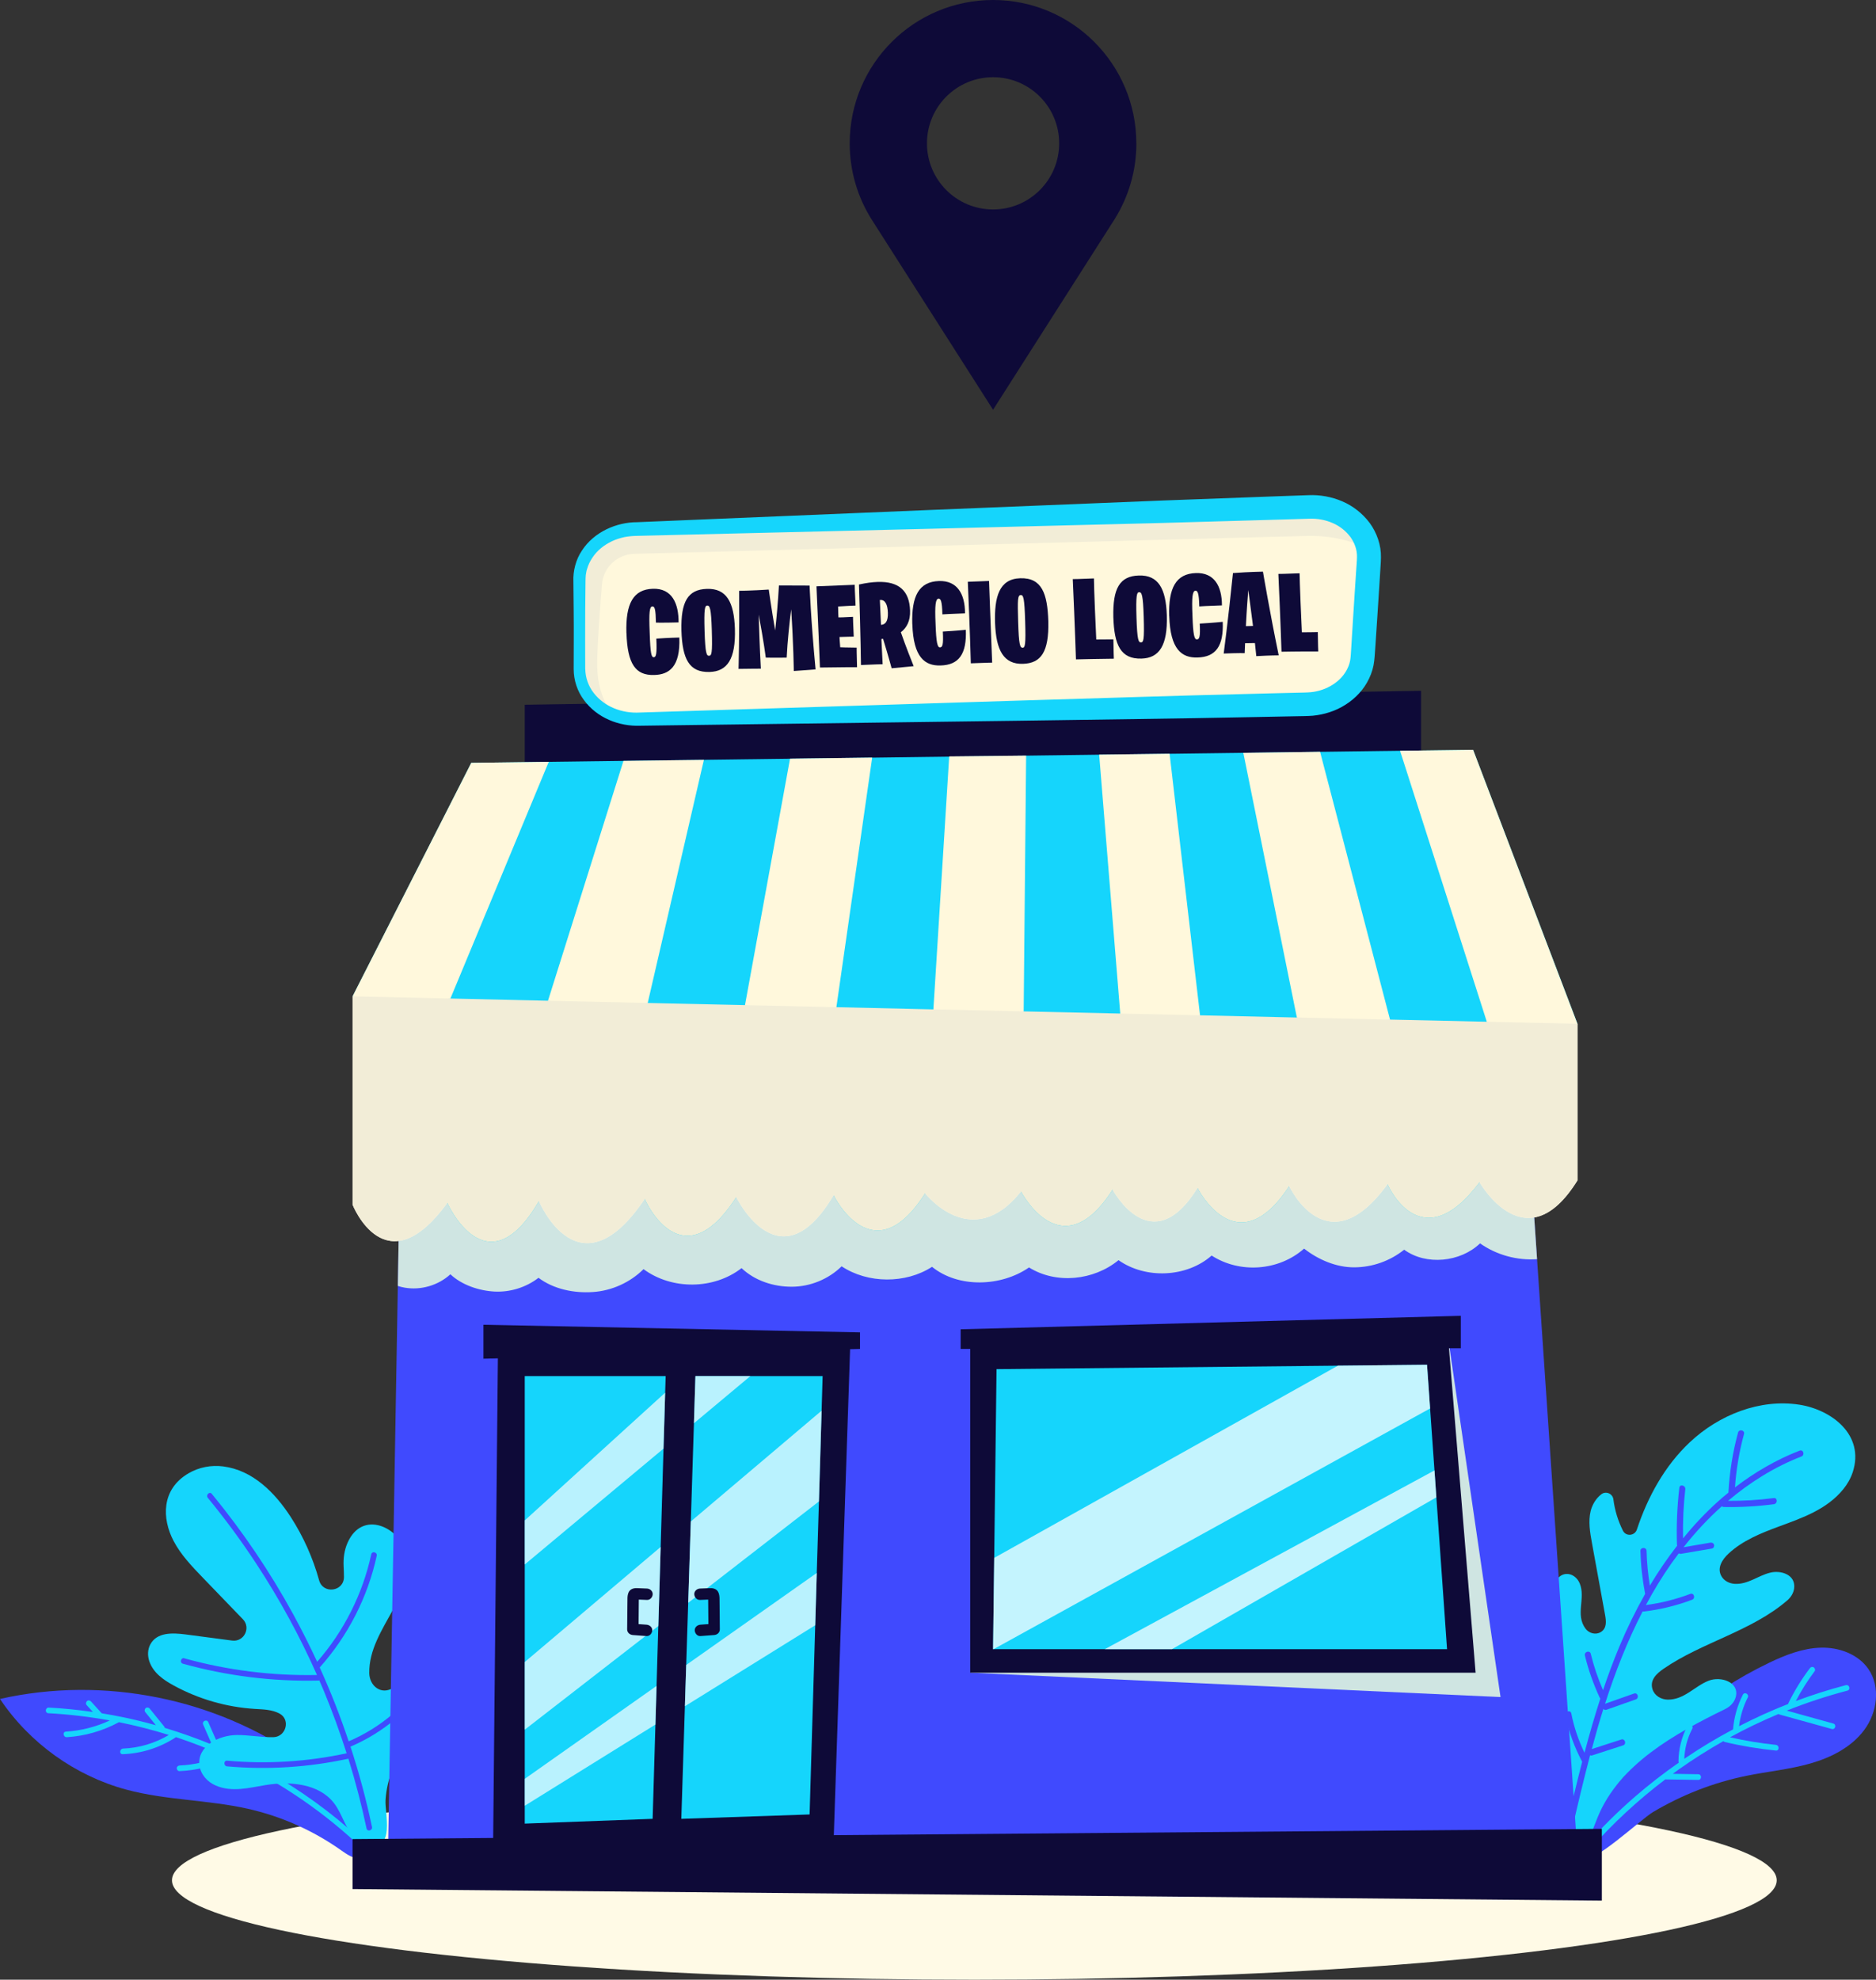 <?xml version="1.0" encoding="UTF-8"?>
<svg xmlns="http://www.w3.org/2000/svg" viewBox="0 0 329.76 347.91">
  <rect x="0" y="0" width="329.76" height="347.91" fill="#333333" stroke="none"/>
  <defs>
    <style>
      .cls-1 {
        fill: #cfe5e2;
      }

      .cls-1, .cls-2, .cls-3, .cls-4, .cls-5, .cls-6, .cls-7, .cls-8, .cls-9 {
        stroke-width: 0px;
      }

      .cls-1, .cls-9 {
        mix-blend-mode: multiply;
      }

      .cls-2 {
        fill: #fffae6;
      }

      .cls-3 {
        fill: #0e0a38;
      }

      .cls-4 {
        fill: #fff8dc;
      }

      .cls-5 {
        fill: #15d5fc;
      }

      .cls-6 {
        fill: #fffbe9;
      }

      .cls-10 {
        opacity: .7;
      }

      .cls-11 {
        opacity: .75;
      }

      .cls-7 {
        fill: #404afe;
      }

      .cls-12 {
        isolation: isolate;
      }

      .cls-8 {
        fill: #fff;
      }

      .cls-9 {
        fill: #f2edd7;
      }
    </style>
  </defs>
  <g class="cls-12">
    <g id="Capa_2" data-name="Capa 2">
      <g id="OBJECTS">
        <g>
          <path class="cls-3" d="M199.74,25.19c0-13.91-11.28-25.19-25.19-25.19s-25.19,11.28-25.19,25.19c0,4.93,1.42,9.53,3.88,13.42h0s21.32,33.4,21.32,33.4l21.41-33.56h0c2.39-3.85,3.78-8.4,3.78-13.26ZM174.56,36.81c-6.42,0-11.62-5.2-11.62-11.62s5.2-11.62,11.62-11.62,11.62,5.2,11.62,11.62-5.2,11.62-11.62,11.62Z"/>
          <g>
            <ellipse class="cls-2" cx="171.27" cy="330.44" rx="141.04" ry="17.47"/>
            <g>
              <g>
                <g>
                  <path class="cls-7" d="M64.74,323.85c.97.84-.05,2.6-1.32,2.73-1.28.13-2.43-.69-3.48-1.43-4.91-3.47-10.51-5.96-16.38-7.28-7.03-1.58-14.38-1.49-21.34-3.36-8.99-2.42-17.04-8.19-22.22-15.94,18.24-4.11,38.01-.13,53.24,10.73,5.08,3.62,9.61,8.61,11.5,14.56Z"/>
                  <path class="cls-5" d="M63.22,323.09c-4.95-4.56-10.43-8.51-16.29-11.81,0-.07,0-.15-.04-.22l-1.76-4.26c-.1-.25-.43-.35-.66-.24-.25.12-.34.41-.24.66l1.38,3.34c-.54-.29-1.09-.59-1.64-.88-1.78-.91-3.59-1.76-5.42-2.55,0-.04,0-.09-.03-.13-.64-1.45-1.27-2.9-1.91-4.35-.26-.59-1.16-.16-.9.42.52,1.18,1.03,2.35,1.55,3.53-2.72-1.12-5.49-2.1-8.31-2.95-.01-.09-.04-.17-.1-.25-.85-1.05-1.7-2.1-2.55-3.15-.16-.2-.5-.24-.7-.06-.2.18-.24.48-.06.7.62.77,1.24,1.53,1.86,2.3-1.86-.52-3.73-.98-5.62-1.38-1.29-.27-2.59-.5-3.9-.72,0,0,0,0,0,0-.63-.69-1.26-1.39-1.89-2.08-.17-.19-.5-.25-.7-.06-.19.18-.25.49-.06.7.37.4.73.81,1.1,1.21-2.57-.37-5.15-.64-7.75-.77-.64-.03-.72.96-.08.99,3.62.19,7.23.62,10.8,1.27-2.43,1.13-5.04,1.8-7.72,1.96-.64.04-.46,1.02.18.98,3.17-.2,6.28-1.09,9.08-2.6.02-.01.03-.03.05-.04,2.97.6,5.9,1.35,8.79,2.25-2.42,1.45-5.21,2.28-8.03,2.39-.63.02-.73,1.01-.09.99,3.3-.12,6.47-1.12,9.25-2.91.04-.03.06-.06.09-.09.12.04.25.08.38.12,2.65.89,5.25,1.9,7.81,3.03-2.35,1.09-4.89,1.73-7.48,1.83-.27.01-.51.16-.54.45-.02.24.18.55.45.54,2.95-.11,5.84-.82,8.49-2.13.09-.05.15-.11.19-.18,1.96.9,3.88,1.88,5.76,2.92-1.35.46-2.73.82-4.14,1.05-.63.1-.46,1.08.18.98,1.65-.27,3.27-.7,4.85-1.27.08-.03.14-.09.19-.16,1.72.98,3.41,2.03,5.06,3.13,3.66,2.44,7.13,5.16,10.37,8.14.47.43,1.23-.21.76-.65Z"/>
                </g>
                <g>
                  <path class="cls-5" d="M64.73,324.33c-.76-.14-1.45-.48-2.03-.99-1.99-1.75-2.44-4.45-3.99-6.46-2.66-3.44-7.7-3.87-11.99-3.18-2.92.47-5.9,1.33-8.79.09-1.49-.64-2.67-1.95-2.87-3.56-.42-3.34,3.37-5.29,6.56-5.32,2.14-.02,4.32.43,6.43.38,2.21-.05,3.05-3.03,1.14-4.12-.01,0-.03-.01-.04-.02-1.31-.72-2.89-.74-4.38-.83-4.96-.31-9.85-1.72-14.21-4.1-1.82-.99-3.62-2.22-4.32-4.29-.32-.96-.3-2.03.17-2.92,1.17-2.2,3.92-2.07,6.19-1.78l8.2,1.08c2.09.28,3.36-2.24,1.89-3.75l-7.03-7.29c-1.92-2-3.88-4.03-5.16-6.49-2.02-3.86-2.21-9.04,2.65-11.87,1.82-1.06,3.96-1.47,6.05-1.21,5.23.66,9.13,4.61,11.91,8.9,2.21,3.42,3.89,7.18,4.98,11.11.69,2.51,4.39,2,4.37-.6,0-.65-.03-1.27-.06-1.84-.07-1.42.12-2.86.7-4.16,2.6-5.85,9.09-2.69,10.2,1.68.87,3.45-.57,7.03-2.26,10.16-1.9,3.51-4.2,7-4.13,11.1.02,1.04.49,2.07,1.36,2.64,1.74,1.12,3.61-.32,4.69-1.83,1.12-1.56,2.1-3.48,4.18-3.71,1.73-.19,3.31.96,3.96,2.58,1.06,2.68-.24,5.46-2.04,7.51-1.55,1.76-3.47,3.15-5.05,4.89-2.51,2.78-4,6.46-4.24,10.19-.15,2.38,1.75,8.89-3.02,7.98Z"/>
                  <path class="cls-7" d="M32.42,291.44c7.58,2.1,15.43,3.08,23.3,2.92-3.01-6.79-6.58-13.33-10.66-19.54-2.63-4.01-5.48-7.88-8.53-11.59-.4-.49.3-1.2.7-.7,5.41,6.58,10.2,13.65,14.29,21.12,1.5,2.75,2.91,5.55,4.23,8.39,4.71-5.38,7.99-11.91,9.51-18.89.14-.63,1.1-.36.96.26-1.58,7.28-5.06,14.07-10.02,19.63,1.92,4.24,3.62,8.57,5.09,12.98,5.59-2.38,10.4-6.46,13.65-11.6.34-.54,1.2-.04.86.5-3.39,5.35-8.37,9.55-14.19,12.03.01.03.02.07.03.1,1.5,4.6,2.75,9.28,3.75,14.02.13.62-.83.89-.96.26-.87-4.13-1.94-8.23-3.19-12.26-6.99,1.52-14.19,1.98-21.32,1.35-.63-.06-.64-1.05,0-1,7.03.63,14.11.19,21.01-1.3-1.18-3.69-2.51-7.34-3.99-10.92-.26-.63-.54-1.26-.81-1.89-.05.02-.09.03-.15.03-8.04.19-16.08-.81-23.83-2.96-.62-.17-.35-1.13.26-.96Z"/>
                </g>
              </g>
              <g>
                <g>
                  <path class="cls-7" d="M311,292.2c2.87-1.37,5.91-2.56,9.09-2.64s6.54,1.14,8.34,3.76c2.16,3.14,1.55,7.62-.72,10.68-2.26,3.06-5.86,4.88-9.52,5.92-3.66,1.04-7.48,1.4-11.21,2.16-5.79,1.18-11.37,3.36-16.45,6.39-2.05,1.22-10.78,9.41-12.35,8.16-4.91-3.89,14.53-22.03,17.33-24.38,4.72-3.98,9.93-7.39,15.5-10.05Z"/>
                  <path class="cls-5" d="M324.45,296.15c-2.97.78-5.9,1.71-8.78,2.79.96-1.84,2.06-3.6,3.31-5.25.16-.21.03-.56-.18-.68-.26-.15-.52-.04-.68.18-1.44,1.91-2.7,3.95-3.75,6.1-.03.05-.03.11-.04.16-2.95,1.15-5.83,2.46-8.64,3.91.22-1.75.72-3.47,1.53-5.04.29-.57-.57-1.07-.86-.5-.97,1.91-1.55,3.97-1.73,6.1-2.95,1.57-5.81,3.29-8.57,5.17.08-1.84.54-3.64,1.4-5.27.3-.57-.56-1.07-.86-.5-1,1.92-1.54,4.05-1.56,6.21,0,.09.02.17.06.23-2.67,1.86-5.25,3.86-7.72,6-3.03,2.63-5.89,5.46-8.55,8.47-.42.48.28,1.18.7.7,3.98-4.5,8.41-8.6,13.2-12.23.02,0,.03.01.06.01,1.91.03,3.82.06,5.73.09.64,0,.64-.99,0-1-1.49-.02-2.99-.05-4.48-.07.36-.27.72-.54,1.09-.8,2.52-1.78,5.13-3.43,7.81-4.95.06.07.13.13.25.16,2.95.7,5.95,1.19,8.97,1.5.64.06.63-.93,0-1-2.71-.28-5.4-.73-8.06-1.33,2.77-1.52,5.62-2.88,8.53-4.1.05.04.11.08.19.1,3.06.85,6.11,1.7,9.17,2.54.62.17.88-.79.26-.96-2.73-.76-5.45-1.51-8.18-2.27,3.48-1.39,7.04-2.56,10.66-3.51.62-.16.36-1.12-.26-.96Z"/>
                </g>
                <g>
                  <path class="cls-5" d="M278.87,323.65c.92-1.32,1.38-2.89,2-4.38,3.83-9.24,13.48-14.57,22.39-18.93.9-.44,1.64-1.22,1.87-2.2.59-2.55-2.65-3.6-4.77-2.78-2.47.95-4.25,3.33-7.16,3.33-1.2,0-2.37-.68-2.73-1.83-.51-1.64.75-2.76,1.94-3.59,6.85-4.71,15.43-6.57,21.77-12.03.62-.54,1.08-1.28,1.19-2.09.31-2.43-2.33-3.26-4.26-2.76-2.11.53-3.88,2.09-6.2,1.95-.92-.06-1.82-.5-2.29-1.29-.89-1.48.12-3,1.23-4.03,2.48-2.31,5.72-3.6,8.91-4.78,4.1-1.51,8.36-2.98,11.25-6.53.72-.89,1.3-1.9,1.66-2.99,2.14-6.58-3.74-10.98-9.37-11.86-6.94-1.08-14.14,1.78-19.26,6.59-4.41,4.14-7.4,9.58-9.31,15.34-.37,1.13-1.93,1.27-2.46.2-.86-1.72-1.43-3.58-1.67-5.49-.13-1.01-1.3-1.52-2.11-.91-.92.7-1.59,1.79-1.88,2.92-.46,1.85-.12,3.79.22,5.66l2.3,12.6c.2,1.1.36,2.39-.77,3.06-.88.52-2.04.21-2.65-.6-1.86-2.47.06-5.37-1.04-7.99-.42-.99-1.37-1.74-2.44-1.63-1.54.16-2.19,1.92-2.51,3.4-2.04,9.33-2.84,18.94-2.39,28.48.2,4.26.31,8.95,1.08,13.13.72,3.86,4.88,5.74,7.49,2Z"/>
                  <path class="cls-7" d="M275.22,321.52c.93-3.97,1.87-7.95,2.89-11.91-1.37-2.57-2.37-5.32-2.94-8.18-.13-.67.9-.99,1.03-.31.47,2.4,1.26,4.72,2.32,6.91.85-3.21,1.77-6.4,2.79-9.55-.05-.04-.1-.08-.12-.14-1.1-2.38-1.98-4.85-2.6-7.4-.16-.67.87-.98,1.03-.31.53,2.19,1.26,4.33,2.16,6.4.87-2.59,1.82-5.16,2.88-7.69,1.32-3.16,2.83-6.24,4.52-9.23-.48-2.49-.76-5.01-.83-7.54-.02-.69,1.06-.72,1.08-.02.05,2.05.25,4.09.58,6.11,1.46-2.45,3.07-4.8,4.81-7.04-.03-.06-.05-.13-.05-.22-.11-3.32.04-6.64.42-9.94.08-.69,1.12-.43,1.05.25-.33,2.87-.45,5.76-.4,8.64,1.9-2.32,3.94-4.51,6.19-6.52.58-.52,1.18-1.03,1.79-1.52.19-3.57.75-7.1,1.69-10.55.18-.67,1.23-.42,1.05.25-.84,3.07-1.37,6.22-1.59,9.39,3.47-2.67,7.28-4.88,11.37-6.47.65-.25.95.78.31,1.03-4.74,1.84-9.05,4.54-12.9,7.8,2.68.02,5.37-.14,8.03-.49.69-.09.71.99.02,1.08-2.92.38-5.86.55-8.8.49-.14,0-.25-.06-.34-.13-2.45,2.19-4.7,4.62-6.73,7.2,1.56-.27,3.13-.53,4.69-.8.29-.05.58.06.67.36.08.25-.07.62-.36.67-1.8.31-3.61.62-5.41.92-.15.03-.31,0-.43-.07-.43.57-.86,1.15-1.27,1.73-1.66,2.36-3.15,4.82-4.51,7.35,2.67-.35,5.29-1.01,7.81-1.96.65-.24.96.79.31,1.03-2.73,1.03-5.57,1.72-8.47,2.07-.09.01-.16,0-.22-.02-2.68,5.19-4.82,10.66-6.61,16.23,1.7-.6,3.4-1.2,5.1-1.8.65-.23.96.8.31,1.03-1.72.61-3.43,1.21-5.15,1.82-.24.08-.43,0-.55-.15-.35,1.13-.7,2.26-1.03,3.4-.35,1.22-.68,2.44-1.01,3.66,1.73-.56,3.46-1.12,5.19-1.68.66-.21.97.82.31,1.03-1.81.59-3.62,1.17-5.43,1.76-.14.05-.26.03-.37-.02-1.16,4.41-2.21,8.86-3.25,13.31-.16.67-1.21.42-1.05-.25Z"/>
                </g>
              </g>
              <g>
                <g>
                  <polygon class="cls-7" points="277.29 325.75 68.17 327.59 69.93 225.99 70.3 204.68 268.68 199.18 270.18 221.29 277.29 325.75"/>
                  <path class="cls-1" d="M270.18,221.29c-3.5.24-7.09-.72-10.02-2.78-3.45,3.31-9.48,3.93-13.34,1.11-2.46,1.98-5.6,3.09-8.76,3.1-3.16.02-6.34-1.34-8.83-3.29-4.43,3.92-11.28,4.43-16.25,1.22-4.39,3.86-11.59,4.17-16.37.81-4.36,3.58-10.95,4.26-15.73,1.28-4.91,3.4-12.42,3.65-17.05-.11-4.62,3-11.3,2.97-15.89-.09-2.3,2.26-5.5,3.57-8.72,3.59-3.22.02-6.54-1.05-8.87-3.27-4.88,3.79-12.26,3.85-17.23.18-2.36,2.34-5.58,3.8-8.9,4.02-3.32.23-6.91-.5-9.56-2.5-2.18,1.68-4.96,2.55-7.7,2.42-2.75-.14-5.79-1.15-7.79-3.04-2.13,1.95-5.19,2.85-8.04,2.35-.41-.07-.81-.17-1.2-.3l.37-21.31,198.38-5.5,1.5,22.11Z"/>
                  <g>
                    <g>
                      <polygon class="cls-1" points="170.55 293.96 263.76 298.24 254.56 235.26 170.55 293.96"/>
                      <g>
                        <g>
                          <polygon class="cls-3" points="170.55 235.26 170.55 293.96 259.38 293.96 254.56 235.26 170.55 235.26"/>
                          <g>
                            <polygon class="cls-5" points="254.36 289.83 174.56 289.83 174.76 273.78 175.17 240.61 235.18 240 250.84 239.84 251.38 247.52 252.15 258.41 252.48 263.14 254.36 289.83"/>
                            <g class="cls-11">
                              <polygon class="cls-8" points="251.38 247.52 174.64 289.83 174.56 289.83 174.76 273.78 235.18 240 250.84 239.84 251.38 247.52"/>
                              <polygon class="cls-8" points="252.48 263.14 206 289.83 194.19 289.83 252.15 258.41 252.48 263.14"/>
                            </g>
                          </g>
                        </g>
                        <polygon class="cls-3" points="168.86 237.06 168.86 233.61 256.78 231.24 256.78 236.94 168.86 237.06"/>
                      </g>
                    </g>
                    <g>
                      <g>
                        <polygon class="cls-3" points="86.68 323.92 87.54 236.35 149.49 235.26 146.52 323.92 86.68 323.92"/>
                        <g>
                          <g>
                            <polygon class="cls-5" points="117.01 241.83 116.92 244.75 116.63 254.58 116.13 271.86 115.72 285.76 115.41 296.28 115.21 303.07 114.72 319.64 92.24 320.48 92.24 241.83 117.01 241.83"/>
                            <polygon class="cls-5" points="144.6 241.83 144.42 247.91 143.95 263.86 143.57 276.43 143.3 285.62 142.31 318.87 119.76 319.64 120.39 299.85 120.62 292.6 120.97 281.68 121.43 267.38 121.98 250.12 122.24 241.83 144.6 241.83"/>
                          </g>
                          <g class="cls-10">
                            <polygon class="cls-8" points="116.13 271.86 115.72 285.76 92.24 303.97 92.24 292.08 116.13 271.86"/>
                            <polygon class="cls-8" points="144.42 247.91 143.95 263.86 120.97 281.68 121.43 267.38 144.42 247.91"/>
                            <polygon class="cls-8" points="115.41 296.28 115.21 303.07 92.24 317.34 92.24 312.61 115.41 296.28"/>
                            <polygon class="cls-8" points="143.57 276.43 143.3 285.62 120.39 299.85 120.62 292.6 143.57 276.43"/>
                            <polygon class="cls-8" points="116.92 244.75 116.63 254.58 92.24 274.94 92.24 267.2 116.92 244.75"/>
                            <polygon class="cls-8" points="131.9 241.83 121.98 250.12 122.24 241.83 131.9 241.83"/>
                          </g>
                          <path class="cls-3" d="M126.48,281.46c0-.89.05-1.97-1.01-2.29-.39-.12-.81-.06-1.21-.05-.41.02-.81.03-1.22.05-.52.02-1.02.44-1,1,.02.52.44,1.02,1,1,.32-.01.65-.02.97-.04.16,0,.31-.01.47-.02,0,.03,0,.07,0,.1,0,.34,0,.68.01,1.03.01,1.06.02,2.12.03,3.18l-1.4.1c-.52.04-1.02.43-1,1,.02.51.44,1.04,1,1l2.41-.18c.53-.04,1-.42,1-1l-.05-4.87Z"/>
                          <path class="cls-3" d="M110.29,281.46c0-.89-.05-1.97,1.01-2.29.39-.12.81-.06,1.21-.05.41.02.81.03,1.22.05.52.02,1.02.44,1,1-.02.52-.44,1.02-1,1-.32-.01-.65-.02-.97-.04-.16,0-.31-.01-.47-.02,0,.03,0,.07,0,.1,0,.34,0,.68-.01,1.03-.01,1.06-.02,2.12-.03,3.18.47.03.93.07,1.4.1.52.04,1.02.43,1,1-.02.51-.44,1.04-1,1l-2.41-.18c-.53-.04-1-.42-1-1l.05-4.87Z"/>
                        </g>
                      </g>
                      <polygon class="cls-3" points="151.17 237.06 151.17 234.15 84.98 232.81 84.98 238.78 151.17 237.06"/>
                    </g>
                  </g>
                </g>
                <g>
                  <polygon class="cls-3" points="92.24 135.47 92.24 123.85 249.79 121.4 249.79 135.47 92.24 135.47"/>
                  <g>
                    <g>
                      <path class="cls-6" d="M277.29,179.92v27.51l-17.21.34-16.19.33-17.27.34-16.13.32-14.91.3-16.12.32-16.84.33-16.1.33-17.09.34-16.11.32-18.58.37-16.12.32-16.64.33v-36.62c5.73-.13,11.46-.24,17.2-.31,5.73-.1,11.47-.17,17.2-.2,5.83-.06,11.67-.08,17.5-.08,5.72-.01,11.44,0,17.17.04,5.34.03,10.67.08,16.01.15,5.7.08,11.41.17,17.12.29,5.27.1,10.53.22,15.8.37,5.7.15,11.39.32,17.09.51,4.64.16,9.28.33,13.91.51,5.69.23,11.37.47,17.06.74,5.44.25,10.88.52,16.32.82,5.68.3,11.35.62,17.02.97,5.3.31,10.61.65,15.91,1.01Z"/>
                      <polygon class="cls-5" points="96.46 172.89 96.38 174.59 94.74 211.07 78.62 211.39 79.18 174.79 79.2 173.5 96.46 172.89"/>
                      <polygon class="cls-5" points="131.17 171.94 131.05 174.55 129.43 210.38 113.32 210.7 113.88 174.51 113.91 172.55 131.17 171.94"/>
                      <polygon class="cls-5" points="164.37 170.87 164.18 174.99 162.62 209.71 146.52 210.04 147.06 174.7 147.11 171.48 164.37 170.87"/>
                      <polygon class="cls-5" points="197.3 170.87 197.07 175.87 195.58 209.06 179.46 209.38 179.98 175.36 180.04 171.48 197.3 170.87"/>
                      <polygon class="cls-5" points="228.32 170.87 228.04 177.12 226.62 208.44 210.49 208.76 210.98 176.38 211.06 171.48 228.32 170.87"/>
                      <polygon class="cls-5" points="261.7 171.94 261.38 178.91 260.08 207.77 243.89 208.1 244.36 177.94 244.44 172.55 261.7 171.94"/>
                      <path class="cls-6" d="M78.62,211.39c-10.87,14.96-16.64.33-16.64.33,5.39-2.71,16.64-.33,16.64-.33Z"/>
                      <path class="cls-5" d="M94.74,211.07c-9.2,15.9-16.12.32-16.12.32,10.57-2.92,16.12-.32,16.12-.32Z"/>
                      <path class="cls-6" d="M113.32,210.7c-11.6,17.25-18.58.37-18.58.37,7.31-1.98,18.58-.37,18.58-.37Z"/>
                      <path class="cls-5" d="M129.43,210.38c-9.74,15.1-16.11.32-16.11.32,8.23-3.08,16.11-.32,16.11-.32Z"/>
                      <path class="cls-6" d="M146.52,210.04c-9.47,16.06-17.09.34-17.09.34,6.61-1.64,17.09-.34,17.09-.34Z"/>
                      <path class="cls-5" d="M162.62,209.71c-9.19,14.51-16.1.33-16.1.33,6.35-2.06,16.1-.33,16.1-.33Z"/>
                      <path class="cls-6" d="M179.46,209.38c-8.63,10.89-16.84.33-16.84.33,5.56-1.78,16.84-.33,16.84-.33Z"/>
                      <path class="cls-5" d="M195.58,209.06c-9.02,14.16-16.12.32-16.12.32,10.63-2.49,16.12-.32,16.12-.32Z"/>
                      <path class="cls-6" d="M210.49,208.76c-8.1,13.1-14.91.3-14.91.3,11.31-2.58,14.91-.3,14.91-.3Z"/>
                      <path class="cls-5" d="M226.62,208.44c-9.24,14.15-16.13.32-16.13.32,9.56-2.11,16.13-.32,16.13-.32Z"/>
                      <path class="cls-6" d="M243.89,208.1c-10.62,14.65-17.27.34-17.27.34,11.24-1.44,17.27-.34,17.27-.34Z"/>
                      <path class="cls-5" d="M260.08,207.77c-10.41,13.86-16.19.33-16.19.33,11.16-2.16,16.19-.33,16.19-.33Z"/>
                      <path class="cls-6" d="M277.29,207.43c-9.09,14.67-17.21.34-17.21.34,8.85-2.42,17.21-.34,17.21-.34Z"/>
                    </g>
                    <g>
                      <polygon class="cls-5" points="61.97 175.11 82.84 134.06 258.94 131.77 277.29 179.92 61.97 175.11"/>
                      <path class="cls-4" d="M79.17,175.49l17.29-41.61-13.62.18-20.87,41.04c5.88,1.26,11.62,1.45,17.19.38Z"/>
                      <path class="cls-4" d="M96.32,175.88l13.27-42.16,14.14-.18-9.88,42.74c-5.92.62-11.76.49-17.53-.39Z"/>
                      <path class="cls-4" d="M130.95,176.65l7.92-43.32,14.44-.19-6.29,43.86c-5.05,1.11-10.45.83-16.07-.36Z"/>
                      <path class="cls-4" d="M164.07,177.39l2.78-44.46,13.52-.14-.43,44.95c-5.19,1.21-10.49,1.04-15.87-.35Z"/>
                      <path class="cls-4" d="M196.95,178.55l-3.74-45.93,12.38-.16,5.35,45.97c-4.82,1.96-9.48,1.96-14,.11Z"/>
                      <path class="cls-4" d="M227.96,178.82l-9.41-46.52,13.49-.18,12.3,47.07c-5.57.55-11.03.48-16.38-.37Z"/>
                      <path class="cls-4" d="M261.35,179.57l-15.25-47.63,12.84-.17,18.34,48.15c-5.58.79-10.92.78-15.94-.36Z"/>
                    </g>
                    <path class="cls-9" d="M277.29,179.92v27.51c-9.09,14.67-17.21.34-17.21.34-10.41,13.86-16.19.33-16.19.33-10.62,14.65-17.27.34-17.27.34-9.24,14.15-16.13.32-16.13.32-8.1,13.1-14.91.3-14.91.3-9.02,14.16-16.12.32-16.12.32-8.63,10.89-16.84.33-16.84.33-9.19,14.51-16.1.33-16.1.33-9.47,16.06-17.09.34-17.09.34-9.74,15.1-16.11.32-16.11.32-11.6,17.25-18.58.37-18.58.37-9.2,15.9-16.12.32-16.12.32-10.87,14.96-16.64.33-16.64.33v-36.62l17.19.38,17.15.39,17.53.39,17.11.38,16.06.36,17.05.39,15.87.35,17.03.38,13.98.31,17.01.39,16.38.36,17.01.38,15.94.36Z"/>
                  </g>
                  <g>
                    <g>
                      <path class="cls-4" d="M101.86,117.61v-15.85c0-4.72,4.27-8.6,9.67-8.78l118.71-3.91c5.92-.19,10.74,4.11,10.41,9.28l-1.11,17.13c-.29,4.57-4.55,8.17-9.77,8.29l-117.6,2.62c-5.65.13-10.3-3.84-10.3-8.78Z"/>
                      <path class="cls-9" d="M107.57,125.24s-2.75-2.79-2.6-9.11c.09-3.65.51-9.31.84-13.44.24-2.97,2.69-5.28,5.67-5.36l118.3-3.15c2.98-.08,5.95.4,8.76,1.41h0l-1.65-5.2-127.95,2.9-5.2,2.9-1.82,4.6.14,18.64,1.07,2.9,4.43,2.9Z"/>
                      <path class="cls-5" d="M100.84,117.61c0-3.42.04-6.85,0-10.27l-.05-5.13c-.09-1.82.43-3.9,1.51-5.47,2.12-3.26,6.07-4.98,9.71-4.97l10.26-.43,41.04-1.71,41.05-1.67,20.53-.76,5.13-.18c1.96-.09,4.04.28,5.91,1.08,1.88.8,3.57,2.12,4.84,3.81,1.24,1.71,2.02,3.87,1.97,6.06,0,.6-.04.95-.06,1.39l-.08,1.28-.16,2.56-.33,5.12-.34,5.12-.09,1.28c-.04.45-.04.79-.12,1.39-.11,1.08-.43,2.14-.89,3.11-.91,1.95-2.43,3.54-4.17,4.63-1.74,1.12-3.74,1.73-5.74,1.93-1.08.08-1.83.07-2.71.09l-2.57.05-5.13.1c-13.69.29-27.38.42-41.07.64l-41.08.54-20.54.27-5.13.07c-1.81.07-3.76-.27-5.48-1.03-1.73-.75-3.29-1.95-4.42-3.5-1.15-1.54-1.79-3.47-1.79-5.41ZM102.88,117.61c.03,1.49.54,2.95,1.46,4.14.91,1.2,2.18,2.14,3.59,2.72,1.43.59,2.94.84,4.55.75l5.13-.16,20.53-.65,41.06-1.29c13.69-.39,27.37-.87,41.06-1.19l5.13-.13,2.57-.06c.83-.02,1.79-.03,2.42-.09,2.78-.25,5.43-1.88,6.5-4.22.28-.57.45-1.18.51-1.8.04-.26.06-.77.09-1.17l.08-1.28.32-5.12.33-5.12.17-2.56.09-1.28c.02-.41.07-.91.06-1.17.04-1.25-.39-2.48-1.14-3.54-.78-1.04-1.86-1.93-3.13-2.47-1.27-.55-2.64-.82-4.1-.76l-5.13.15-20.53.59-41.07,1.03-41.07.99-10.27.25c-.88.01-1.57.08-2.34.22-.74.17-1.48.39-2.17.72-1.37.65-2.61,1.62-3.43,2.87-.42.61-.75,1.29-.95,2-.13.35-.16.72-.23,1.08-.02.37-.06.71-.05,1.17l-.05,5.13c-.03,3.42,0,6.85,0,10.27Z"/>
                    </g>
                    <g>
                      <path class="cls-3" d="M110.11,111.25c-.16-5.22,1.23-7.67,4.65-7.78,3.4-.11,4.54,2.63,4.52,5.91-2.39.07-3.98.04-3.98.04-.05-2.29-.19-2.86-.62-2.85-.5.01-.63.97-.48,4.58.12,3.79.3,4.37.73,4.35.39-.01.56-.53.44-3.27,2.12-.15,4.04-.19,4.04-.19.2,5.15-1.8,6.52-4.42,6.58-3.3.1-4.7-1.96-4.87-7.36Z"/>
                      <path class="cls-3" d="M129.18,110.46c.17,5.42-1.38,7.54-4.45,7.63-3.63.11-4.8-2.33-4.95-7.32-.11-4.99,1.1-7.18,4.48-7.28,3.48-.11,4.76,2.37,4.92,6.97ZM123.85,110.91c.12,3.96.36,4.34.77,4.33.45-.01.63-.29.5-4.51-.12-3.84-.34-4.32-.81-4.31-.41.01-.58.55-.46,4.49Z"/>
                      <path class="cls-3" d="M129.93,103.83s2.37-.03,5.2-.22c0,0,.47,3.37,1.13,7.19.24-2.17.5-5.03.66-7.91,0,0,2.79.02,5.39.02,0,0,.2,5.75,1.05,14.73,0,0-1.98.16-3.83.28,0,0-.04-4.54-.46-10.84-.3,2.34-.65,5.63-.79,8.49,0,0-1.92.04-3.67,0,0,0-.35-2.78-1.25-7.56.08,2.47.18,5.88.38,9.5,0,0-2.35.01-3.92.04,0,0,.17-5.87.11-13.73Z"/>
                      <path class="cls-3" d="M143.52,103.04s1.75-.08,6.72-.27c0,0,.03,1.51.15,3.65,0,0-1.98.08-3.07.16.01,1.07.06,1.92.06,1.92.17,0,.93,0,2.56-.1,0,0,.02,1.47.13,3.48,0,0-1.11.01-2.5.06,0,0,.02.7.12,1.81,0,0,1.16.05,2.89.06,0,0,0,1.16.07,3.44,0,0-3.03,0-6.52.06,0,0-.23-5.96-.61-14.26Z"/>
                      <path class="cls-3" d="M155.22,112.27s-.14.02-.29.03l.22,4.43s-1.61.03-3.81.14c0,0-.07-5.47-.35-14.15,1.23-.27,2.32-.42,3.29-.45,3.79-.12,5.58,1.62,5.69,5.03.06,1.79-.57,3.01-1.62,3.81.18.53.88,2.53,2.25,5.96,0,0-1.4.15-3.87.37,0,0-.54-2.01-1.5-5.16ZM156.07,107.69c-.04-1.44-.49-2.36-1.41-2.25.09,2.16.2,4.37.2,4.37.8-.04,1.26-.66,1.21-2.12Z"/>
                      <path class="cls-3" d="M160.36,109.68c-.15-4.91,1.15-7.46,4.7-7.57,3.16-.1,4.57,2.21,4.57,5.68-2.39.07-3.98.18-3.98.18-.05-2.41-.31-2.78-.68-2.76-.51.02-.67,1.11-.52,4.37.11,3.42.34,4.2.77,4.19.45-.01.63-.41.51-2.78,2.1-.11,4.04-.31,4.04-.31.17,4.23-1.19,6.19-4.45,6.27-2.74.08-4.77-1.4-4.95-7.26Z"/>
                      <path class="cls-3" d="M170.12,102.24s1.28-.04,3.73-.14c0,0,.25,6.91.55,14.35,0,0-1.24.02-3.75.12,0,0-.17-6.31-.53-14.33Z"/>
                      <path class="cls-3" d="M174.91,109.48c-.14-4.56.71-7.74,4.42-7.86,3.82-.12,4.79,2.72,4.94,7.55.13,5.4-1.28,7.39-4.45,7.49-3.42.11-4.74-2.41-4.91-7.18ZM180.2,109.13c-.12-4.02-.31-4.57-.76-4.56-.56.02-.59.76-.47,4.74.12,4.02.32,4.53.8,4.52.41-.01.56-.49.43-4.7Z"/>
                      <path class="cls-3" d="M188.58,101.77s1.22,0,3.71-.12c0,0,0,2.06.41,10.74,1.67,0,3.01-.03,3.01-.03.02,2.04.08,3.4.08,3.4-1.69,0-6.66.12-6.66.12,0,0-.18-5.69-.56-14.12Z"/>
                      <path class="cls-3" d="M205.1,108.11c.17,5.42-1.38,7.54-4.45,7.63-3.63.11-4.8-2.33-4.95-7.32-.11-4.99,1.1-7.18,4.48-7.28,3.48-.11,4.76,2.37,4.92,6.97ZM199.77,108.56c.12,3.96.36,4.34.77,4.33.45-.01.63-.29.5-4.51-.12-3.84-.34-4.32-.81-4.31-.41.01-.58.55-.46,4.49Z"/>
                      <path class="cls-3" d="M205.52,108.28c-.15-4.91,1.15-7.46,4.7-7.57,3.16-.1,4.57,2.21,4.57,5.68-2.39.07-3.98.18-3.98.18-.05-2.41-.31-2.78-.68-2.76-.51.02-.67,1.11-.52,4.37.11,3.42.33,4.2.77,4.19.45-.01.63-.41.51-2.78,2.1-.11,4.04-.31,4.04-.31.17,4.23-1.19,6.19-4.45,6.27-2.74.08-4.77-1.4-4.95-7.26Z"/>
                      <path class="cls-3" d="M216.72,100.71c2.99-.22,5.28-.25,5.28-.25,0,0,1.16,6.9,2.77,14.71,0,0-1.53,0-3.94.14,0,0-.06-.68-.24-2.3-.37,0-1.01.01-1.73.03l-.07,1.74s-1.13-.03-3.69.07c0,0,.74-5.49,1.63-14.15ZM218.99,110.04c.66,0,1.26-.04,1.26-.04-.44-3.48-.83-6.31-.83-6.31-.09,1.12-.27,3.37-.42,6.35Z"/>
                      <path class="cls-3" d="M224.73,100.86s1.22,0,3.71-.11c0,0,0,1.69.4,10.37,1.67,0,2.8-.04,2.8-.04.02,2.04.08,3.4.08,3.4-3.65-.01-6.46.05-6.46.05,0,0-.16-5.24-.55-13.67Z"/>
                    </g>
                  </g>
                </g>
                <polygon class="cls-3" points="61.97 331.98 61.97 323.2 281.57 321.4 281.57 334.01 61.97 331.98"/>
              </g>
            </g>
          </g>
        </g>
      </g>
    </g>
  </g>
</svg>
